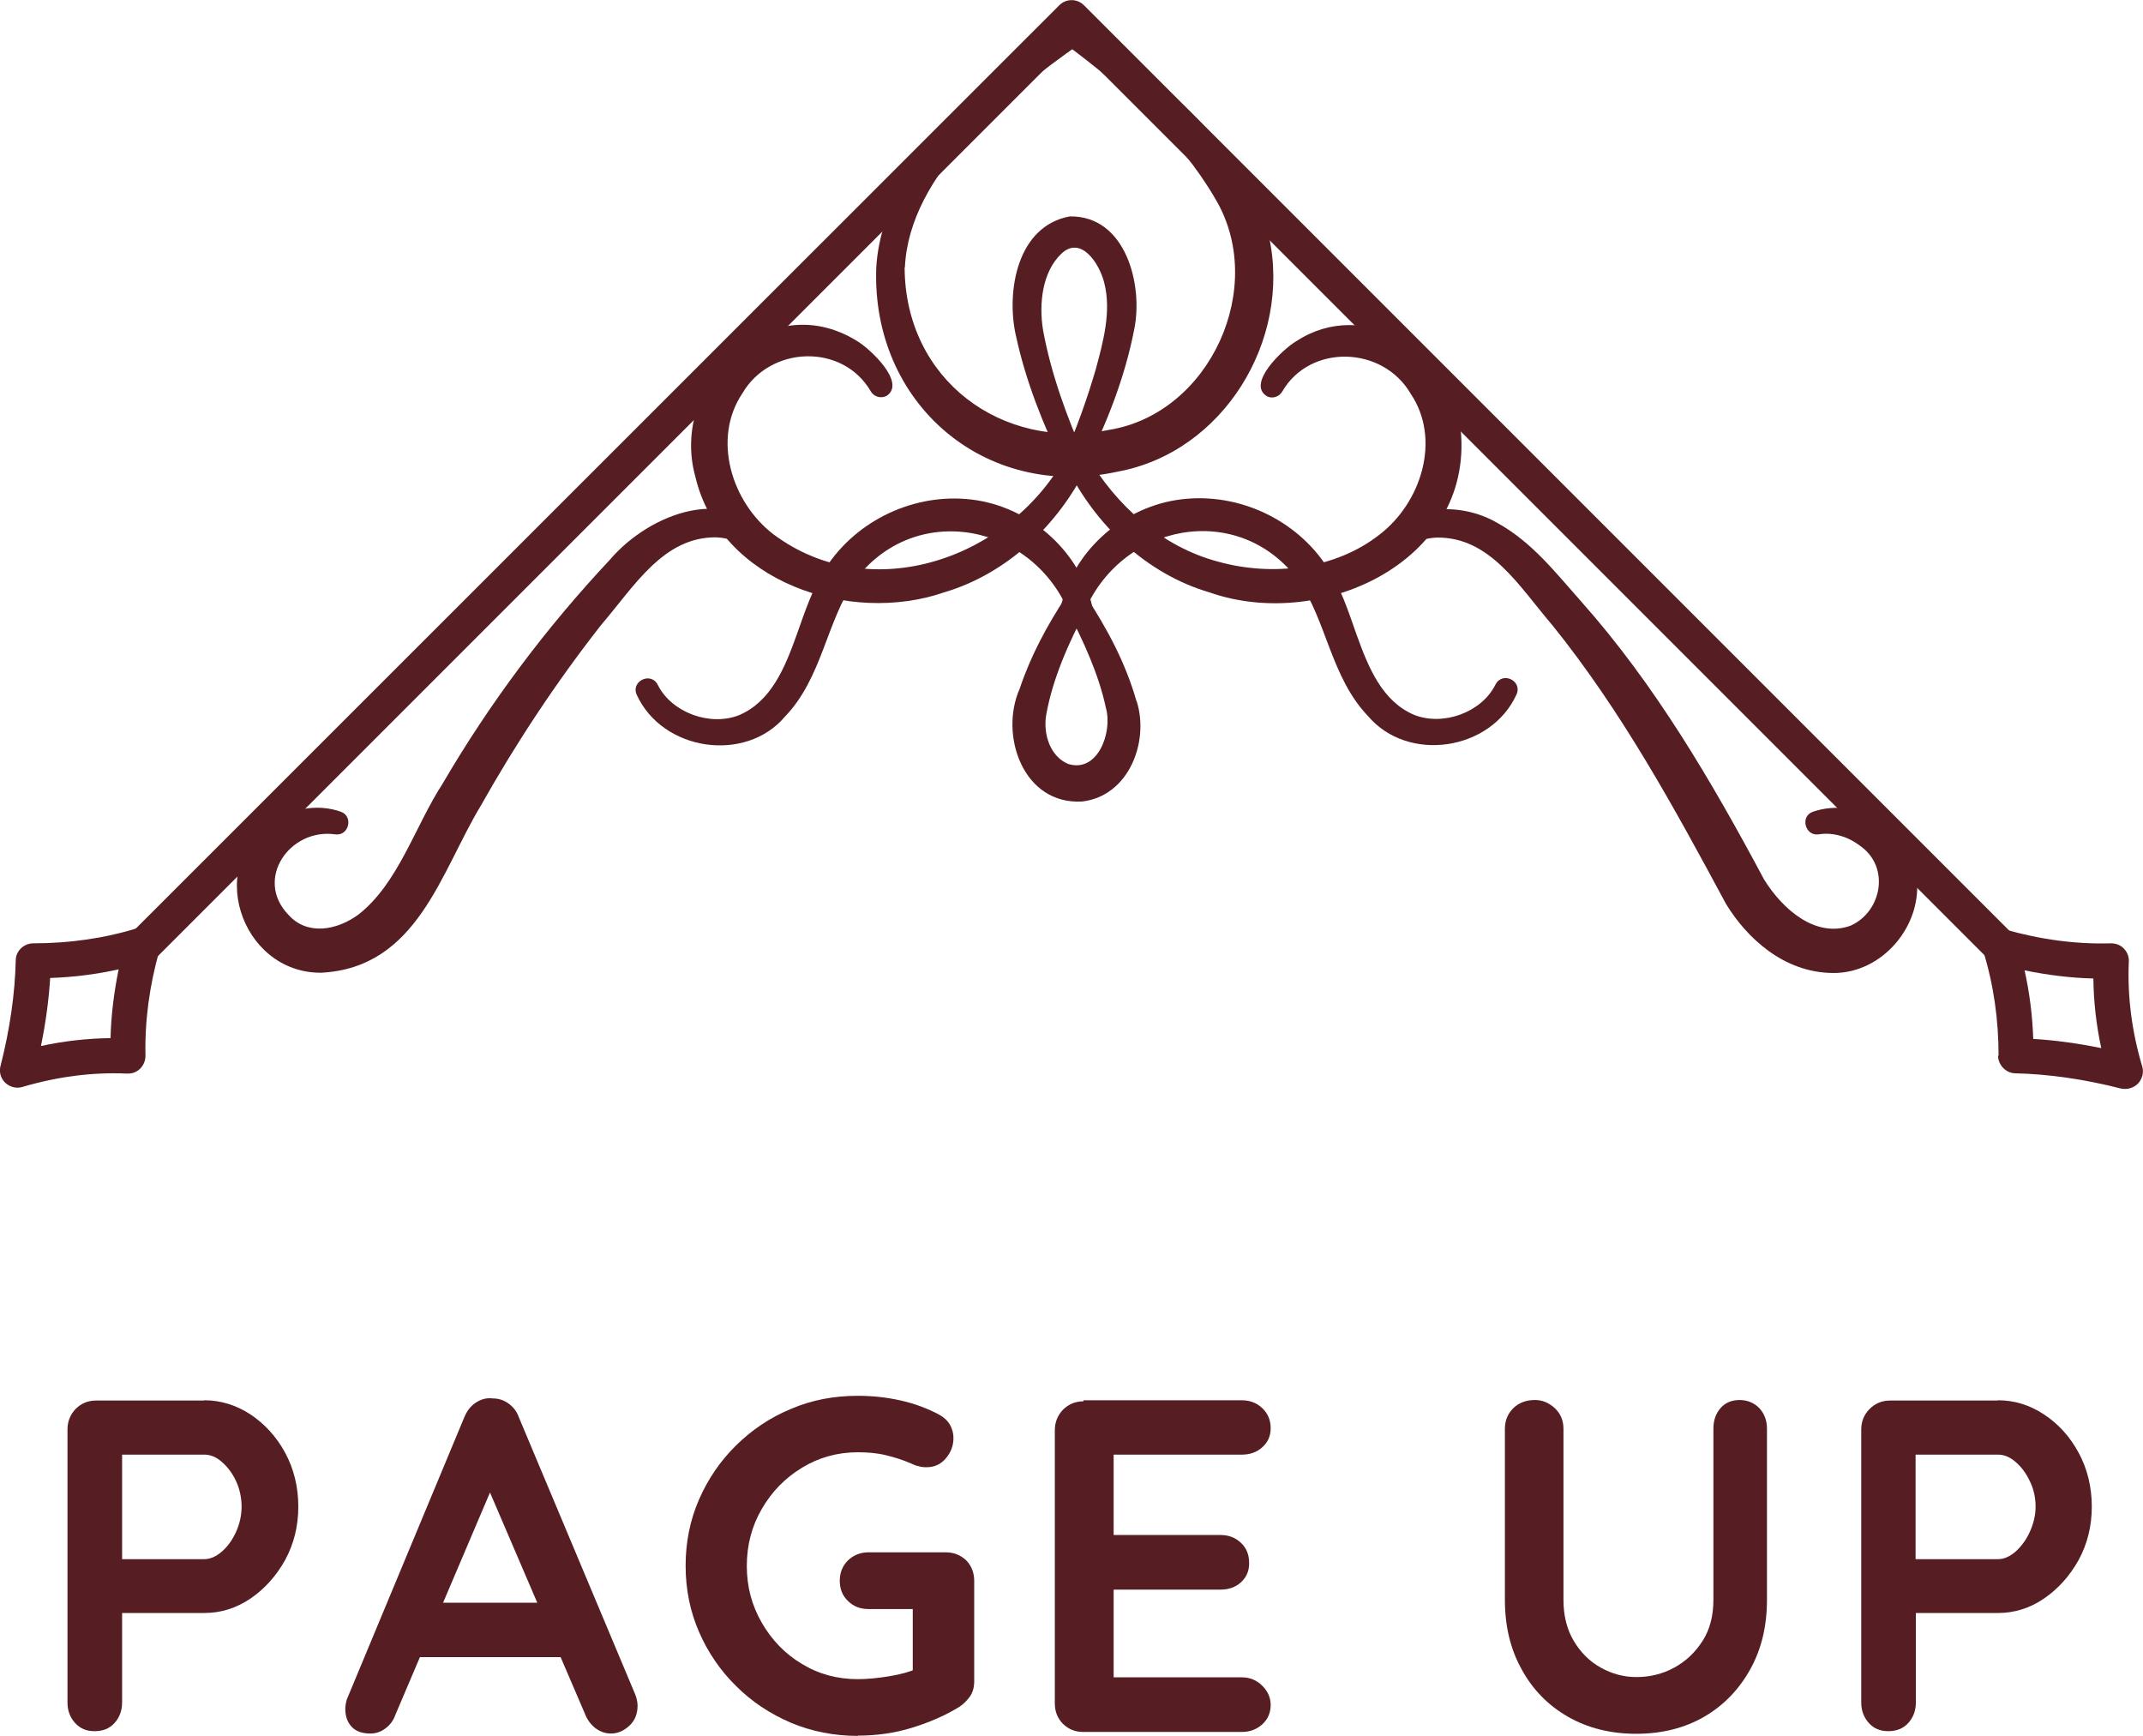 <?xml version="1.0" encoding="UTF-8"?><svg id="_レイヤー_2" xmlns="http://www.w3.org/2000/svg" width="81.61" height="66.1" viewBox="0 0 81.61 66.1"><defs><style>.cls-1{fill:#561d22;}</style></defs><g id="_コンテンツ"><path class="cls-1" d="M.02,40.59c.36-1.41.55-2.76.58-4.02,0-.36.31-.65.67-.65,1.38,0,2.71-.19,3.97-.58.23-.07.49-.01.66.16.18.18.24.42.18.66-.39,1.36-.57,2.72-.54,4.04,0,.18-.07.36-.2.49-.13.13-.31.2-.5.19-1.33-.06-2.67.12-3.99.51-.23.07-.48,0-.65-.16,0,0,0,0-.01-.01-.17-.17-.23-.41-.17-.64ZM4.52,36.91c-.85.19-1.72.3-2.61.33-.05.84-.17,1.7-.35,2.59.88-.19,1.77-.29,2.65-.3.02-.87.13-1.74.31-2.63Z"/><path class="cls-1" d="M76.11,40.2c0-1.38-.19-2.71-.58-3.97-.07-.23-.01-.49.16-.66.17-.17.42-.24.66-.18,1.36.39,2.72.57,4.04.53.18,0,.36.06.49.2.13.13.2.31.19.5-.06,1.33.12,2.68.51,3.99.07.23,0,.48-.16.65-.17.17-.41.24-.65.19-1.41-.36-2.76-.55-4.02-.58-.18,0-.34-.08-.46-.2s-.2-.29-.2-.47ZM79.73,37.26c-.87-.02-1.74-.13-2.63-.31.19.85.3,1.72.33,2.61.84.05,1.7.17,2.59.35-.19-.88-.29-1.77-.3-2.65Z"/><path class="cls-1" d="M38.68,12.75c-.36-1.66.05-4.14,2.06-4.51,2.14-.03,2.79,2.61,2.46,4.27-.36,1.87-1.05,3.6-1.89,5.29-.04.09-.11.16-.21.21-.22.11-.49.01-.59-.21-.78-1.63-1.45-3.27-1.83-5.06h0ZM39.72,12.56c.3,1.66.91,3.32,1.59,4.86h-.8c.48-1.08.89-2.23,1.22-3.36.29-1.07.6-2.22.32-3.3-.19-.75-.9-1.81-1.64-1.09-.72.69-.85,1.9-.69,2.89h0Z"/><path class="cls-1" d="M43.29,26.71c.48,1.52-.29,3.6-2.08,3.81-2.25.13-3.16-2.53-2.38-4.29.42-1.26,1.05-2.42,1.77-3.52.15-.28.57-.29.74-.03.83,1.27,1.52,2.55,1.94,4.02h0ZM42.12,26.98c-.27-1.3-.88-2.61-1.5-3.8,0,0,.76,0,.76,0-.67,1.27-1.29,2.64-1.54,4.05-.12.74.16,1.58.84,1.86,1.12.35,1.69-1.19,1.44-2.12h0Z"/><path class="cls-1" d="M40.61,17.75c1.08,2.22,3.05,4.11,5.46,4.81,4.31,1.51,10.23-1.26,9.53-6.43-.42-2.83-3.68-4.81-6.23-3.14-.48.27-1.95,1.64-1.1,2.11.21.09.45,0,.56-.19,1.06-1.83,3.83-1.74,4.89.08,1.17,1.73.41,4.15-1.19,5.37-1.68,1.32-4.08,1.6-6.13,1.03-2.16-.57-3.9-2.14-5.02-4.06-.29-.48-1.03-.09-.78.42h0Z"/><path class="cls-1" d="M33.37,10.19c.23-3.98,4.22-7.1,7.23-9.23.14-.1.33-.1.48,0,3.02,1.99,6.2,4.42,7.25,8.07.85,3.92-1.74,8.19-5.77,8.93-5.08,1.11-9.38-2.63-9.19-7.77h0ZM34.45,10.19c.02,4.26,3.69,6.99,7.78,6.18,3.86-.62,6.06-5.47,4.04-8.82-1.35-2.32-3.51-4.25-5.67-5.85,0,0,.48,0,.48,0-2.74,1.93-6.45,4.9-6.62,8.48h0Z"/><path class="cls-1" d="M4.97,36.51c.26.26.68.26.94,0L40.81,1.61l34.9,34.9c.26.26.68.26.94,0s.26-.68,0-.94L41.28.2c-.26-.26-.68-.26-.94,0L4.97,35.56c-.26.26-.26.68,0,.94Z"/><path class="cls-1" d="M41.25,23.41c1.38-3.5,5.93-4.39,8.21-1.29,1.06,1.53,1.23,3.68,2.64,5.15,1.52,1.79,4.67,1.32,5.65-.82.24-.53-.54-.9-.8-.38-.53,1.06-1.99,1.59-3.1,1.15-1.21-.52-1.73-1.78-2.18-3.03-.32-.89-.61-1.87-1.24-2.76-1.24-1.77-3.47-2.73-5.63-2.39-2.15.34-3.98,2.03-4.41,4.11-.11.53.67.75.85.25h0Z"/><path class="cls-1" d="M53.27,21.15c.32-.43.88-.66,1.46-.68,2.02-.02,3.12,1.86,4.39,3.34,2.64,3.28,4.62,6.91,6.61,10.61.78,1.28,2.18,2.61,4.06,2.63,1.9.03,3.47-1.84,3.19-3.72-.27-1.82-2.25-3-3.94-2.42-.5.17-.3.94.22.86.56-.09,1.14.1,1.58.44,1.15.81.82,2.51-.37,3.04-1.33.48-2.59-.63-3.29-1.76-1.98-3.71-4.15-7.42-6.96-10.58-.98-1.1-1.87-2.27-3.22-3.01-1.39-.81-3.55-.73-4.47.76-.29.49.42.95.74.49h0Z"/><path class="cls-1" d="M40.61,17.32c-2.11,3.93-7.41,5.82-11.15,3.03-1.6-1.22-2.35-3.64-1.19-5.37,1.06-1.82,3.82-1.92,4.89-.08.12.21.39.29.61.17.75-.51-.66-1.81-1.14-2.09-3.41-2.11-7.14,1.62-6.15,5.17.95,4.03,5.89,5.64,9.46,4.41,2.42-.71,4.38-2.59,5.46-4.81.25-.51-.5-.91-.78-.42h0Z"/><path class="cls-1" d="M41.61,23.16c-.44-2.08-2.27-3.77-4.41-4.11-2.15-.34-4.38.62-5.63,2.39-.62.89-.92,1.87-1.24,2.76-.45,1.25-.97,2.51-2.18,3.03-1.1.44-2.57-.09-3.1-1.15-.26-.52-1.04-.14-.8.38.98,2.14,4.14,2.61,5.65.82,1.41-1.47,1.57-3.61,2.64-5.15,2.28-3.1,6.84-2.21,8.21,1.29.19.51.97.28.85-.25h0Z"/><path class="cls-1" d="M29.48,20.66c-1.62-2.33-4.74-1.12-6.25.65-2.44,2.6-4.58,5.46-6.38,8.54-1.05,1.62-1.67,3.76-3.18,4.96-.83.62-1.97.83-2.69.02-1.3-1.35.05-3.3,1.78-3.06.53.08.71-.69.22-.86-.81-.29-1.73-.15-2.46.28-2.78,1.56-1.39,5.87,1.71,5.85,3.67-.19,4.55-3.83,6.08-6.36,1.35-2.4,2.88-4.71,4.58-6.88,1.27-1.48,2.37-3.36,4.39-3.34.58.03,1.14.25,1.47.69.33.45,1.02-.02.74-.5h0Z"/><path class="cls-1" d="M7.78,53.32c.62,0,1.21.18,1.76.54.54.36.99.85,1.32,1.46s.5,1.3.5,2.05-.17,1.42-.5,2.03c-.34.61-.78,1.1-1.32,1.47-.55.37-1.13.55-1.76.55h-3.31l.18-.32v3.73c0,.31-.1.57-.29.78-.19.21-.44.31-.76.31s-.54-.1-.74-.31c-.19-.21-.29-.47-.29-.78v-10.4c0-.31.11-.57.31-.78.21-.21.47-.32.78-.32h4.1ZM7.78,59.37c.23,0,.45-.1.67-.29.22-.19.4-.44.54-.75.14-.31.21-.63.21-.96s-.07-.67-.21-.97c-.14-.3-.32-.54-.54-.73-.21-.19-.44-.28-.67-.28h-3.35l.22-.32v4.59l-.2-.29h3.33Z"/><path class="cls-1" d="M18.95,56.15l-3.89,9.14c-.08.23-.21.4-.39.53-.17.13-.36.19-.57.19-.32,0-.56-.09-.72-.27-.16-.18-.23-.4-.23-.67,0-.11.02-.22.05-.34l4.48-10.76c.1-.24.24-.43.44-.56.2-.13.41-.19.64-.16.22,0,.42.06.6.19s.32.3.4.53l4.43,10.55c.06.16.09.3.09.43,0,.32-.11.58-.32.77-.21.19-.44.29-.69.29-.22,0-.41-.07-.59-.2-.17-.13-.31-.31-.4-.54l-3.87-9.02.52-.11ZM15.63,63.1l.99-2.07h4.86l.34,2.07h-6.19Z"/><path class="cls-1" d="M32.67,66.1c-.91,0-1.76-.17-2.55-.5-.79-.34-1.49-.8-2.09-1.4-.6-.59-1.07-1.28-1.41-2.06-.34-.78-.51-1.62-.51-2.52s.17-1.74.51-2.52c.34-.78.81-1.47,1.41-2.06.6-.59,1.29-1.06,2.09-1.39.79-.34,1.64-.5,2.55-.5.56,0,1.11.06,1.64.18.53.12,1.01.3,1.46.54.18.1.32.23.41.39.09.16.13.33.13.5,0,.29-.1.55-.29.77-.19.23-.44.34-.74.34-.1,0-.2-.01-.3-.04-.1-.02-.2-.06-.3-.11-.3-.13-.62-.23-.95-.31s-.69-.11-1.06-.11c-.78,0-1.49.2-2.13.59s-1.15.91-1.53,1.57c-.38.65-.57,1.38-.57,2.17s.19,1.5.57,2.16c.38.66.89,1.19,1.53,1.57.64.39,1.35.58,2.13.58.36,0,.76-.04,1.19-.11.43-.07.79-.17,1.06-.29l-.16.54v-3.08l.31.27h-2c-.31,0-.57-.1-.78-.31-.21-.2-.31-.46-.31-.77s.11-.57.31-.77c.21-.2.47-.31.78-.31h2.95c.31,0,.57.11.78.31.2.21.3.47.3.78v3.82c0,.24-.06.44-.17.59-.12.16-.24.28-.39.38-.55.34-1.16.6-1.81.8-.65.2-1.34.3-2.06.3Z"/><path class="cls-1" d="M41.26,53.32h6.03c.31,0,.57.1.78.3.21.2.32.45.32.76s-.11.54-.32.73c-.21.19-.47.28-.78.28h-5.04l.16-.31v3.51l-.14-.14h4.21c.31,0,.57.1.78.3.21.2.31.45.31.77s-.11.54-.31.73c-.21.19-.47.28-.78.28h-4.16l.09-.14v3.64l-.14-.16h5.02c.31,0,.57.11.78.32.21.21.32.45.32.73,0,.3-.11.55-.32.74-.21.19-.47.29-.78.29h-6.03c-.31,0-.57-.1-.78-.31-.21-.21-.31-.47-.31-.78v-10.4c0-.31.11-.57.31-.78.21-.21.47-.32.78-.32Z"/><path class="cls-1" d="M66.24,53.31c.31,0,.56.11.76.31.19.21.29.47.29.78v6.52c0,1-.21,1.88-.64,2.65-.43.77-1.01,1.37-1.75,1.8-.74.43-1.61.65-2.59.65s-1.85-.22-2.6-.65c-.75-.43-1.34-1.03-1.76-1.8-.43-.77-.64-1.65-.64-2.65v-6.52c0-.31.11-.57.32-.78.22-.21.49-.31.83-.31.28,0,.53.11.75.31.22.21.33.47.33.78v6.52c0,.6.13,1.12.39,1.56.26.44.6.78,1.03,1.02.43.24.88.36,1.36.36.52,0,1-.12,1.44-.36.44-.24.8-.58,1.08-1.02.28-.44.41-.96.41-1.56v-6.52c0-.31.09-.57.27-.78.18-.21.43-.31.74-.31Z"/><path class="cls-1" d="M76.09,53.32c.62,0,1.21.18,1.75.54.55.36.99.85,1.32,1.46s.5,1.3.5,2.05-.17,1.42-.5,2.03c-.34.61-.78,1.1-1.32,1.47-.54.37-1.13.55-1.75.55h-3.31l.18-.32v3.73c0,.31-.1.57-.29.78-.19.21-.45.31-.76.31s-.55-.1-.74-.31-.29-.47-.29-.78v-10.4c0-.31.11-.57.32-.78.21-.21.47-.32.78-.32h4.1ZM76.09,59.37c.23,0,.45-.1.67-.29.21-.19.4-.44.54-.75.14-.31.22-.63.22-.96s-.07-.67-.22-.97c-.14-.3-.32-.54-.54-.73-.22-.19-.44-.28-.67-.28h-3.35l.21-.32v4.59l-.2-.29h3.33Z"/></g></svg>